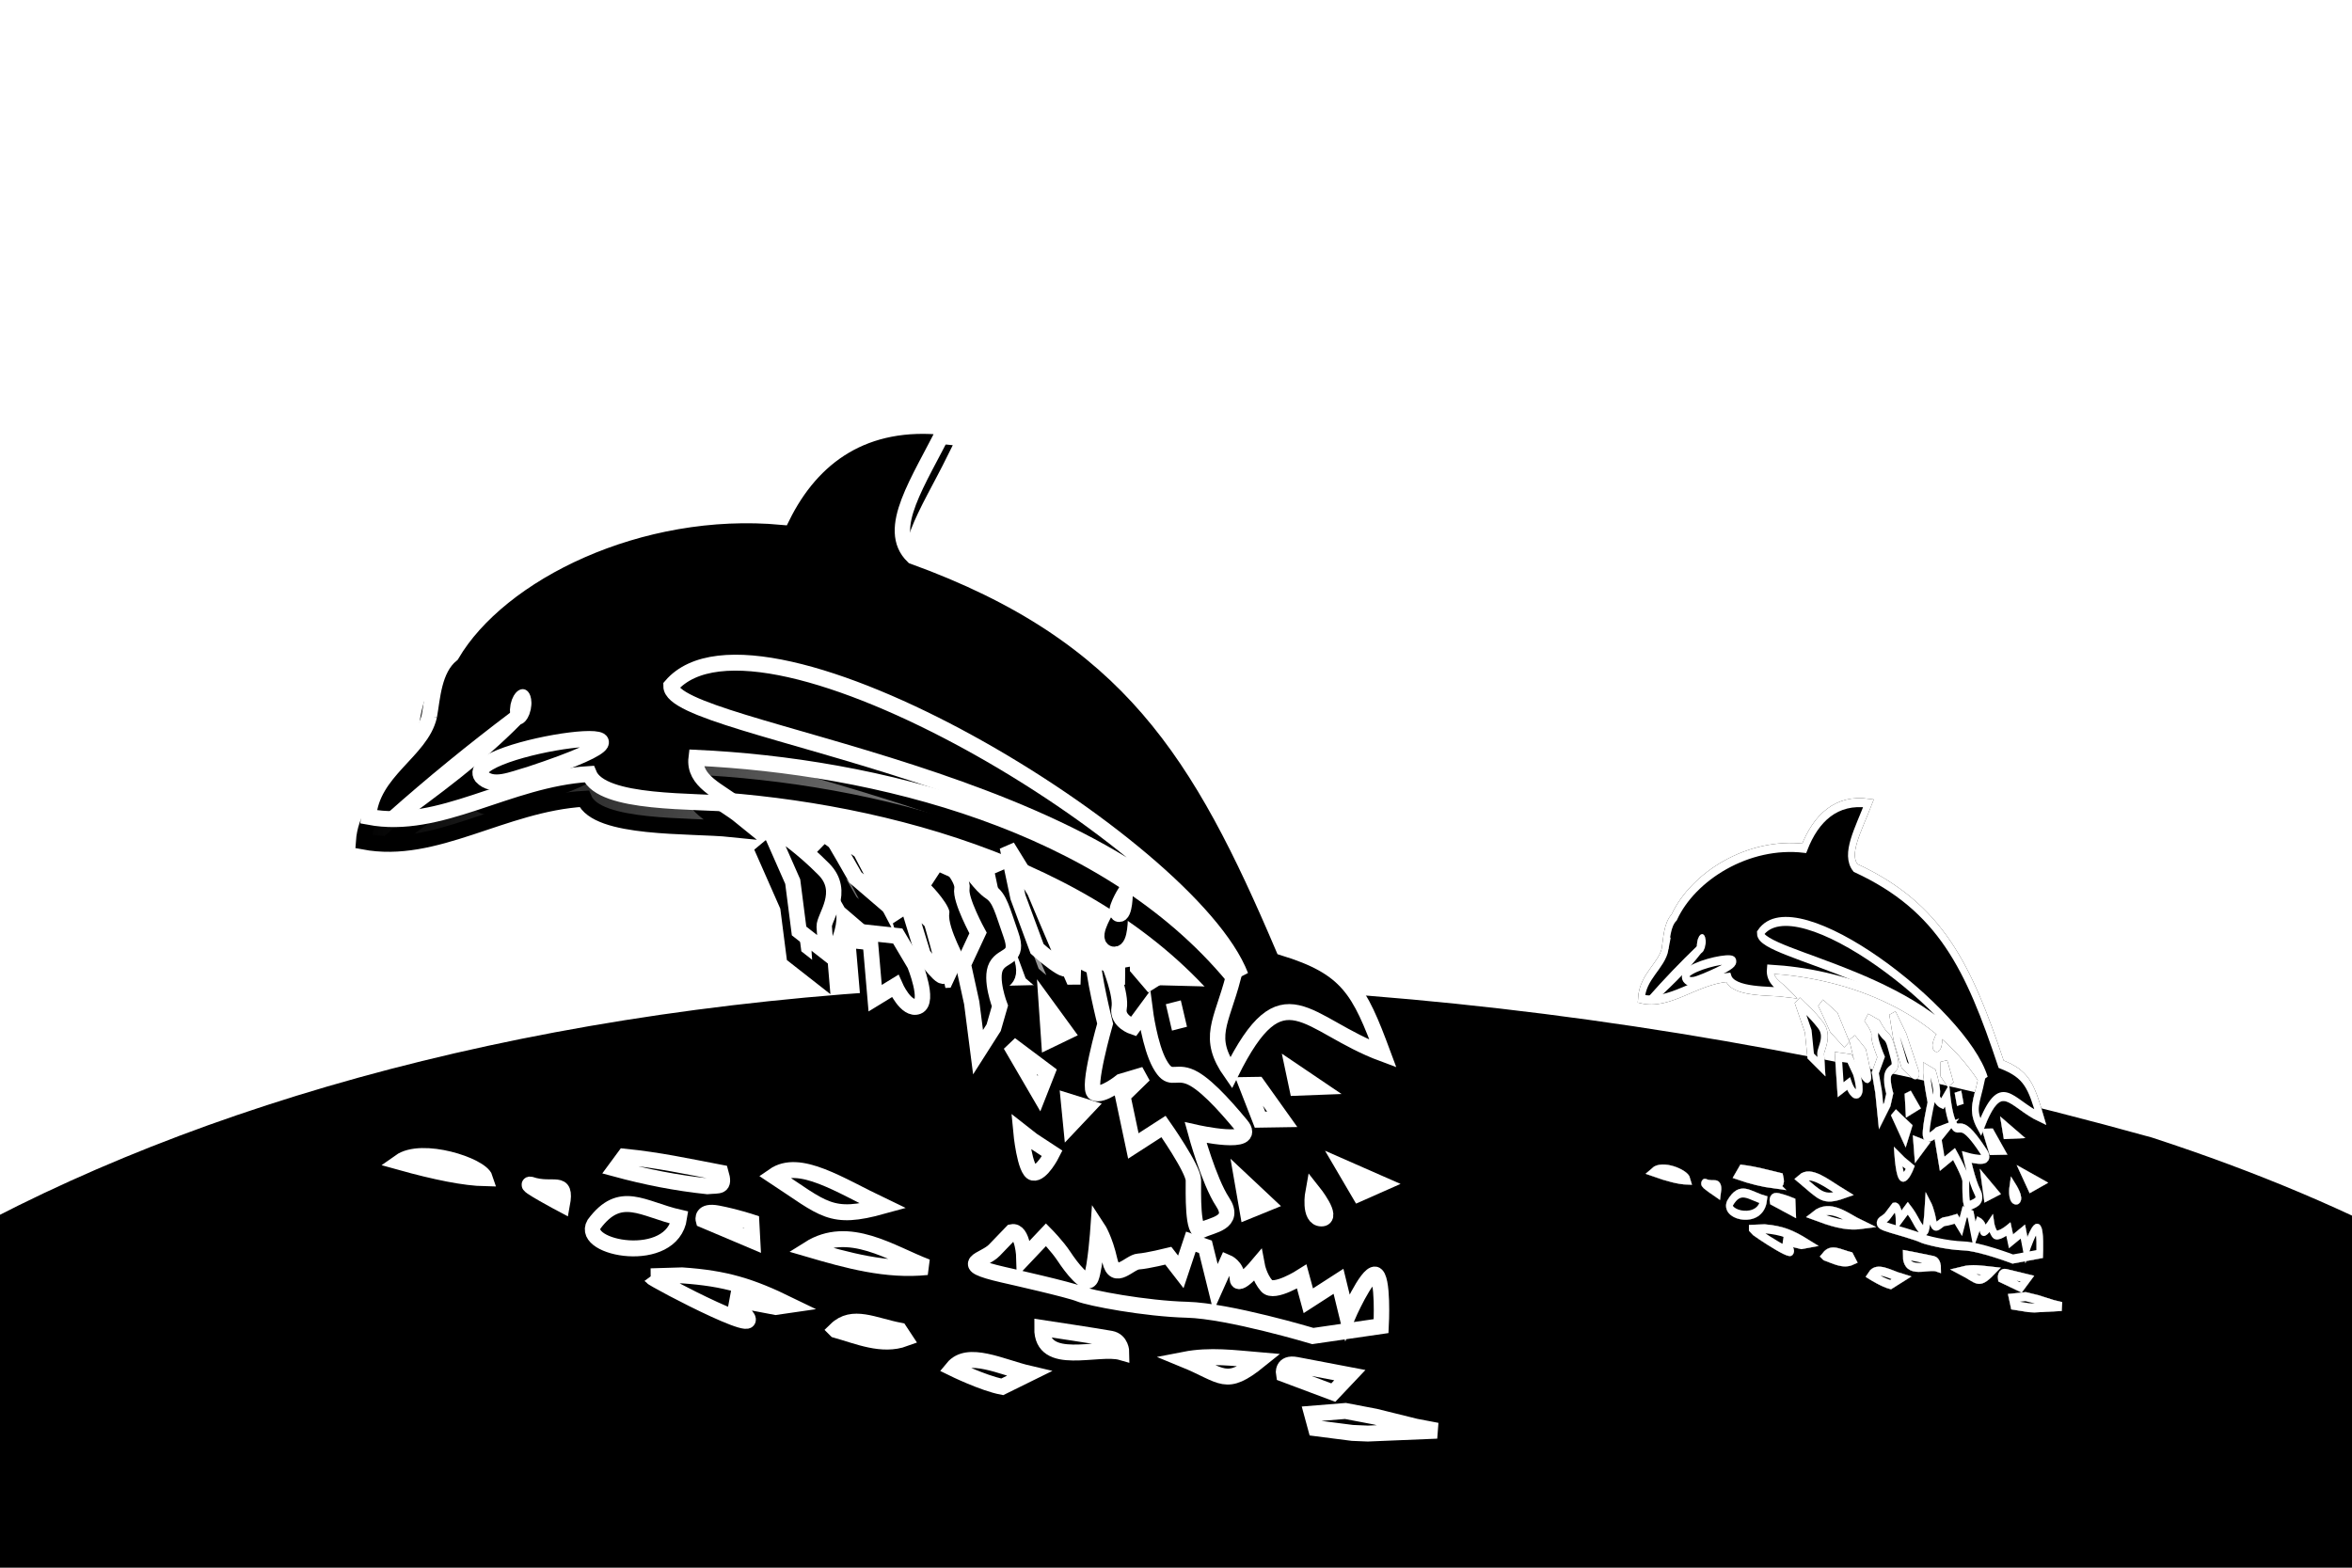 <?xml version="1.0" encoding="UTF-8"?>
<svg version="1.1" viewBox="0 0 600 400" xmlns="http://www.w3.org/2000/svg" xmlns:xlink="http://www.w3.org/1999/xlink">
<defs>
<linearGradient id="b">
<stop offset="0"/>
<stop stop-opacity="0" offset="1"/>
</linearGradient>
<linearGradient id="a" x1="-45.633" x2="152.39" y1="34.439" y2="34.439" gradientUnits="userSpaceOnUse" xlink:href="#b"/>
<filter id="d">
<feGaussianBlur stdDeviation="2.573"/>
</filter>
<filter id="c">
<feGaussianBlur stdDeviation="1.147"/>
</filter>
</defs>
<g transform="matrix(2.63 0 0 2.449 148.13 51.796)">
<g transform="translate(9.125 -3.769)">
<g transform="matrix(.852 0 0 .841 9.972 10.144)" stroke="#fff" stroke-width="1.279">
<g transform="translate(3.561 -2.581)">
<g stroke="#fff" stroke-width="1.396">
<g transform="matrix(.677 0 0 .752 12.347 3.165)" stroke-width="1.957">
<g transform="translate(2.289 68.359)">
<g transform="matrix(1 0 0 1.014 0 -4.003)" stroke="#2bff00">
<rect x="-174.37" y="-119.99" width="434.01" height="348.7" ry="0" fill="#fff" stroke-width="0"/>
<g transform="matrix(.983 .181 -.189 .983 11.561 -13.797)" stroke="#fff" stroke-width="2.59">
<g transform="translate(-2.058 6.918)" stroke="#fff" stroke-width="2.59">
<path d="m-136.86 320.56c397.24 106.57 646.11-237.08 346.69-273.97-363.11-29.012-530.83 201.53-346.69 273.97z" stroke="#fff" stroke-width="2.59"/>
<g transform="translate(-50.571 16.575)" fill="url(#a)" filter="url(#d)" stroke="#000">
<path transform="translate(1.8069e-6 -5.0531e-7)" d="m-37.317 20.537c0-2.927-0.732-7.6 1.829-10.527 5.424-14.525 26.431-29.789 50.387-32.007 3.097-10.618 10.575-18.253 24.247-19.296-2.769 9.503-6.949 18.11-1.463 21.585 38.115 5.923 53.597 22.822 73.171 51.22 11.288 1.191 13.88 4.436 19.756 13.902-13.746-2.236-19.109-10.709-24.512 7.683-5.244-4.932-3.126-7.656-2.561-15.366-26.036-20.961-66.015-22.732-95.488-18.659 0.247 3.852 4.881 4.56 8.049 6.22-6.863 0.566-22.2 4.218-25.244-0.366-13.283 3.256-22.835 13.537-35.122 13.537-0.869-7.392 6.709-12.101 6.951-17.927z" stroke-width="2.59"/>
<path d="m-40.244 38.098c5.484-6.849 11.221-13.409 17.195-19.756-5.073 7.271-11.144 13.463-17.195 19.756z" stroke-width="2.59"/>
<path d="m1.689 8.375c1.38 7.361 77.328 0.372 103.05 28.956-12.497-19.572-91.635-47.975-103.05-28.956z" stroke-width="2.59"/>
<path d="m-18.995 26.822c-2.832 1.365-5.633 3.326-7.857 1.755-4.622-3.967 38.064-17.962 7.857-1.755z" stroke-width="2.59"/>
<path transform="matrix(1.951 0 0 4.124 23.889 -49.55)" d="m-23.349 15.919c0.043 0.136-0.116 0.265-0.354 0.29-0.239 0.024-0.467-0.066-0.51-0.201-0.043-0.136 0.116-0.265 0.354-0.29 0.232-0.024 0.455 0.061 0.506 0.191" stroke-linecap="round" stroke-linejoin="round" stroke-width=".913"/>
<path d="m21.585 27.122 6.22 8.78 2.561 7.683 5.122 2.561s-0.732-2.561-1.098-4.024c-0.366-1.463 2.561-6.22-1.829-9.146-4.39-2.927-8.049-4.39-8.049-4.39z" stroke-width="2.59"/>
<path d="m31.463 26.024c1.463 1.463 6.585 7.317 6.585 7.317l6.585 3.659-6.585-8.049z" stroke-width="2.59"/>
<path d="m51.585 27.122s4.39 2.927 4.39 4.756c0 1.829 4.024 6.585 4.024 6.585l-1.463 5.488 2.561 5.854 2.561 7.683 1.829-4.39 0.366-3.659s-2.561-4.024-1.829-6.22c0.732-2.195 3.659-1.829 1.463-5.488-2.195-3.659-2.927-5.488-4.756-6.22-1.829-0.732-4.39-3.293-4.39-3.293z" stroke-width="2.59"/>
<path d="m46.829 34.805 4.756 8.78s4.756 4.39 4.024 2.195-3.659-7.683-3.659-7.683z" stroke-width="2.59"/>
<path d="m42.073 41.756 2.927 10.244 2.927-2.561s2.561 3.659 4.39 2.561-1.829-6.585-1.829-6.585l-3.659-4.024z" stroke-width="2.59"/>
<path d="m62.195 23.829 3.293 7.683 4.756 7.683s6.951 4.024 5.122 1.463c-1.829-2.561-7.317-10.61-7.317-10.61z" stroke-width="2.59"/>
<path d="m79.756 38.829c0.366 2.561 4.024 10.244 4.024 10.244s-1.098 10.976 0.366 11.341c1.463 0.366 4.024-2.561 4.024-2.561l3.659-1.829-2.927 4.024 3.293 7.683 4.39-4.024s6.22 5.854 6.585 7.683c0.366 1.829 1.463 8.78 2.927 7.683 1.463-1.098 5.488-2.195 2.561-5.122-2.927-2.927-6.585-10.244-6.585-10.244s10.976 0.366 7.317-2.561c-3.659-2.927-7.683-5.854-10.244-6.22-2.561-0.366-2.927 1.463-5.122-1.098-2.195-2.561-4.024-8.049-4.024-8.049l-1.463 2.927s-2.927-0.366-2.927-2.561c0-2.195-2.927-6.585-2.927-6.585z" stroke-width="2.59"/>
<path d="m83.049 27.488s-1.463 3.659-0.366 3.659 0.366-3.659 0.366-3.659z" stroke-width="2.59"/>
<path d="m86.707 35.171 0.732 4.024 3.293 2.561z" stroke-width="2.59"/>
<path d="m94.39 43.585 1.829 4.024z" stroke-width="2.59"/>
<path d="m109.02 54.561 3.293 5.122 3.659-0.732-5.122-4.756z" stroke-width="2.59"/>
<path d="m116.34 50.902 1.098 2.561 3.293-0.732z" stroke-width="2.59"/>
<path d="m127.68 64.805 3.293 3.659 3.293-2.195z" stroke-width="2.59"/>
<path d="m111.22 69.927 1.829 4.756 2.927-1.829z" stroke-width="2.59"/>
<path d="m123.29 69.561s0 4.39 2.195 4.024c2.195-0.366-2.195-4.024-2.195-4.024z" stroke-width="2.59"/>
<path d="m68.78 55.293 6.22 6.951 0.732-3.659z" stroke-width="2.59"/>
<path d="m73.537 47.976 1.463 5.488 2.561-1.829z" stroke-width="2.59"/>
<path d="m80.122 62.61 1.098 3.659 2.195-3.293z" stroke-width="2.59"/>
<path d="m73.171 68.829s1.829 6.22 3.293 6.22c1.463 0 2.561-3.659 2.561-3.659l-3.659-1.463z" stroke-width="2.59"/>
<path d="m74.743 85.195c1.829-0.732 2.818 3.756 2.818 3.756l2.927-4.39s2.195 1.463 3.659 2.927c1.463 1.463 4.756 4.39 5.122 2.561 0.366-1.829-0.366-8.049-0.366-8.049s1.463 1.463 2.927 4.756c1.463 3.293 3.293-0.366 4.756-0.732 1.463-0.366 4.756-1.829 4.756-1.829l2.561 2.195 0.732-5.122 2.561 0.366 2.927 6.22 1.098-4.39s1.829 0.366 2.195 2.195c0.366 1.829 2.927-2.561 2.927-2.561s0.732 1.829 2.195 2.927c1.463 1.098 5.488-2.561 5.488-2.561l1.829 3.659 4.39-4.024 2.561 5.488s1.829-7.683 3.293-7.683c1.463 0 2.561 8.049 2.561 8.049l-10.976 3.659s-14.634-1.463-21.585-0.366c-6.951 1.098-16.463 1.098-18.293 0.732-1.829-0.366-11.708-0.679-13.171-0.732-8.566-0.308-3.555-1.602-2.195-3.659z" stroke-width="2.59"/>
<path d="m33.659 83.463c3.716-3.654 11.183-0.527 19.024 1.463-8.26 3.934-9.553 2.34-19.024-1.463z" stroke-width="2.59"/>
<path d="m41.707 94.073c5.882-5.297 13.844-1.787 20.122-0.732-6.591 1.912-13.396 1.36-20.122 0.732z" stroke-width="2.59"/>
<path d="m-13.902 92.61c-3.365 0.549-8.34 0.513-14.634 0 3.198-3.209 13.568-1.911 14.634 0z" stroke-width="2.59"/>
<path d="m-0.366 94.439s-7.317-2.195-5.854-2.195c4.004 0.534 5.854-2.151 5.854 2.195z" stroke-width="2.59"/>
<path d="m23.049 87.122c-5.252 0.429-10.482 0.39-15.732 0l1.098-2.195c5.907-0.499 10.569-0.366 16.463-0.366 1.196 2.276 0.174 1.989-1.829 2.561z" stroke-width="2.59"/>
<path d="m5.488 96.634c3.256-6.481 7.568-3.877 13.902-3.659 0.309 7.968-15.511 7.984-13.902 3.659z" stroke-width="2.59"/>
<path d="m32.195 94.439-8.78-1.829s-0.732-1.463 2.195-1.463 5.854 0.366 5.854 0.366z" stroke-width="2.59"/>
<path d="m16.463 103.22 5.122-1.098c7.365-0.866 11.774-0.348 18.659 1.463l-2.195 0.732h-6.585v1.098c10.096 5.505-14.528-1.741-15-2.195z" stroke-width="2.59"/>
<path d="m48.659 106.15c2.276-3.123 6.159-1.829 10.61-1.829l1.098 1.098c-3.525 2.035-7.846 1.049-11.707 0.732z" stroke-width="2.59"/>
<path d="m77.927 110.17c-3.293 0-8.78-1.463-8.78-1.463 1.941-3.413 8.087-1.649 12.805-1.463z" stroke-width="2.59"/>
<path d="m82.683 99.561s9.878-0.366 11.707-0.366 2.195 1.829 2.195 1.829c-4.051-0.375-12.756 4.924-13.902-1.463z" stroke-width="2.59"/>
<path d="m107.2 100.29c4.032-1.558 8.22-1.773 12.439-2.195-4.807 5.45-5.588 3.545-12.439 2.195z" stroke-width="2.59"/>
<path d="m132.8 101.02-8.78-1.463s-0.732-1.829 1.829-1.829h9.146z" stroke-width="2.59"/>
<path d="m130.98 107.24-1.098-2.195 5.488-1.463h5.122l6.951 0.366h3.659l-11.341 2.561-2.561 0.366z" stroke-width="2.59"/>
</g>
<g transform="translate(-50.512 12.478)" stroke="#fff">
<path transform="translate(1.8069e-6 -5.0531e-7)" d="m-37.317 20.537c0-2.927-0.732-7.6 1.829-10.527 5.424-14.525 26.431-29.789 50.387-32.007 3.097-10.618 10.575-18.253 24.247-19.296-2.769 9.503-6.949 18.11-1.463 21.585 38.115 5.923 53.597 22.822 73.171 51.22 11.288 1.191 13.88 4.436 19.756 13.902-13.746-2.236-19.109-10.709-24.512 7.683-5.244-4.932-3.126-7.656-2.561-15.366-26.036-20.961-66.015-22.732-95.488-18.659 0.247 3.852 4.881 4.56 8.049 6.22-6.863 0.566-22.2 4.218-25.244-0.366-13.283 3.256-22.835 13.537-35.122 13.537-0.869-7.392 6.709-12.101 6.951-17.927z" stroke-width="2.59"/>
<path d="m-40.244 38.098c5.484-6.849 11.221-13.409 17.195-19.756-5.073 7.271-11.144 13.463-17.195 19.756z" stroke-width="2.59"/>
<path d="m1.689 8.375c1.38 7.361 77.328 0.372 103.05 28.956-12.497-19.572-91.635-47.975-103.05-28.956z" stroke-width="2.59"/>
<path d="m-18.995 26.822c-2.832 1.365-5.633 3.326-7.857 1.755-4.622-3.967 38.064-17.962 7.857-1.755z" stroke-width="2.59"/>
<path transform="matrix(1.951 0 0 4.124 23.889 -49.55)" d="m-23.349 15.919c0.043 0.136-0.116 0.265-0.354 0.29-0.239 0.024-0.467-0.066-0.51-0.201-0.043-0.136 0.116-0.265 0.354-0.29 0.232-0.024 0.455 0.061 0.506 0.191" stroke-linecap="round" stroke-linejoin="round" stroke-width=".913"/>
<path d="m21.585 27.122 6.22 8.78 2.561 7.683 5.122 2.561s-0.732-2.561-1.098-4.024c-0.366-1.463 2.561-6.22-1.829-9.146-4.39-2.927-8.049-4.39-8.049-4.39z" stroke-width="2.59"/>
<path d="m31.463 26.024c1.463 1.463 6.585 7.317 6.585 7.317l6.585 3.659-6.585-8.049z" stroke-width="2.59"/>
<path d="m51.585 27.122s4.39 2.927 4.39 4.756c0 1.829 4.024 6.585 4.024 6.585l-1.463 5.488 2.561 5.854 2.561 7.683 1.829-4.39 0.366-3.659s-2.561-4.024-1.829-6.22c0.732-2.195 3.659-1.829 1.463-5.488-2.195-3.659-2.927-5.488-4.756-6.22-1.829-0.732-4.39-3.293-4.39-3.293z" stroke-width="2.59"/>
<path d="m46.829 34.805 4.756 8.78s4.756 4.39 4.024 2.195-3.659-7.683-3.659-7.683z" stroke-width="2.59"/>
<path d="m42.073 41.756 2.927 10.244 2.927-2.561s2.561 3.659 4.39 2.561-1.829-6.585-1.829-6.585l-3.659-4.024z" stroke-width="2.59"/>
<path d="m62.195 23.829 3.293 7.683 4.756 7.683s6.951 4.024 5.122 1.463c-1.829-2.561-7.317-10.61-7.317-10.61z" stroke-width="2.59"/>
<path d="m79.756 38.829c0.366 2.561 4.024 10.244 4.024 10.244s-1.098 10.976 0.366 11.341c1.463 0.366 4.024-2.561 4.024-2.561l3.659-1.829-2.927 4.024 3.293 7.683 4.39-4.024s6.22 5.854 6.585 7.683c0.366 1.829 1.463 8.78 2.927 7.683 1.463-1.098 5.488-2.195 2.561-5.122-2.927-2.927-6.585-10.244-6.585-10.244s10.976 0.366 7.317-2.561c-3.659-2.927-7.683-5.854-10.244-6.22-2.561-0.366-2.927 1.463-5.122-1.098-2.195-2.561-4.024-8.049-4.024-8.049l-1.463 2.927s-2.927-0.366-2.927-2.561c0-2.195-2.927-6.585-2.927-6.585z" stroke-width="2.59"/>
<path d="m83.049 27.488s-1.463 3.659-0.366 3.659 0.366-3.659 0.366-3.659z" stroke-width="2.59"/>
<path d="m86.707 35.171 0.732 4.024 3.293 2.561z" stroke-width="2.59"/>
<path d="m94.39 43.585 1.829 4.024z" stroke-width="2.59"/>
<path d="m109.02 54.561 3.293 5.122 3.659-0.732-5.122-4.756z" stroke-width="2.59"/>
<path d="m116.34 50.902 1.098 2.561 3.293-0.732z" stroke-width="2.59"/>
<path d="m127.68 64.805 3.293 3.659 3.293-2.195z" stroke-width="2.59"/>
<path d="m111.22 69.927 1.829 4.756 2.927-1.829z" stroke-width="2.59"/>
<path d="m123.29 69.561s0 4.39 2.195 4.024c2.195-0.366-2.195-4.024-2.195-4.024z" stroke-width="2.59"/>
<path d="m68.78 55.293 6.22 6.951 0.732-3.659z" stroke-width="2.59"/>
<path d="m73.537 47.976 1.463 5.488 2.561-1.829z" stroke-width="2.59"/>
<path d="m80.122 62.61 1.098 3.659 2.195-3.293z" stroke-width="2.59"/>
<path d="m73.171 68.829s1.829 6.22 3.293 6.22c1.463 0 2.561-3.659 2.561-3.659l-3.659-1.463z" stroke-width="2.59"/>
<path d="m74.743 85.195c1.829-0.732 2.818 3.756 2.818 3.756l2.927-4.39s2.195 1.463 3.659 2.927c1.463 1.463 4.756 4.39 5.122 2.561 0.366-1.829-0.366-8.049-0.366-8.049s1.463 1.463 2.927 4.756c1.463 3.293 3.293-0.366 4.756-0.732 1.463-0.366 4.756-1.829 4.756-1.829l2.561 2.195 0.732-5.122 2.561 0.366 2.927 6.22 1.098-4.39s1.829 0.366 2.195 2.195c0.366 1.829 2.927-2.561 2.927-2.561s0.732 1.829 2.195 2.927c1.463 1.098 5.488-2.561 5.488-2.561l1.829 3.659 4.39-4.024 2.561 5.488s1.829-7.683 3.293-7.683c1.463 0 2.561 8.049 2.561 8.049l-10.976 3.659s-14.634-1.463-21.585-0.366c-6.951 1.098-16.463 1.098-18.293 0.732-1.829-0.366-11.708-0.679-13.171-0.732-8.566-0.308-3.555-1.602-2.195-3.659z" stroke-width="2.59"/>
<path d="m33.659 83.463c3.716-3.654 11.183-0.527 19.024 1.463-8.26 3.934-9.553 2.34-19.024-1.463z" stroke-width="2.59"/>
<path d="m41.707 94.073c5.882-5.297 13.844-1.787 20.122-0.732-6.591 1.912-13.396 1.36-20.122 0.732z" stroke-width="2.59"/>
<path d="m-13.902 92.61c-3.365 0.549-8.34 0.513-14.634 0 3.198-3.209 13.568-1.911 14.634 0z" stroke-width="2.59"/>
<path d="m-0.366 94.439s-7.317-2.195-5.854-2.195c4.004 0.534 5.854-2.151 5.854 2.195z" stroke-width="2.59"/>
<path d="m23.049 87.122c-5.252 0.429-10.482 0.39-15.732 0l1.098-2.195c5.907-0.499 10.569-0.366 16.463-0.366 1.196 2.276 0.174 1.989-1.829 2.561z" stroke-width="2.59"/>
<path d="m5.488 96.634c3.256-6.481 7.568-3.877 13.902-3.659 0.309 7.968-15.511 7.984-13.902 3.659z" stroke-width="2.59"/>
<path d="m32.195 94.439-8.78-1.829s-0.732-1.463 2.195-1.463 5.854 0.366 5.854 0.366z" stroke-width="2.59"/>
<path d="m16.463 103.22 5.122-1.098c7.365-0.866 11.774-0.348 18.659 1.463l-2.195 0.732h-6.585v1.098c10.096 5.505-14.528-1.741-15-2.195z" stroke-width="2.59"/>
<path d="m48.659 106.15c2.276-3.123 6.159-1.829 10.61-1.829l1.098 1.098c-3.525 2.035-7.846 1.049-11.707 0.732z" stroke-width="2.59"/>
<path d="m77.927 110.17c-3.293 0-8.78-1.463-8.78-1.463 1.941-3.413 8.087-1.649 12.805-1.463z" stroke-width="2.59"/>
<path d="m82.683 99.561s9.878-0.366 11.707-0.366 2.195 1.829 2.195 1.829c-4.051-0.375-12.756 4.924-13.902-1.463z" stroke-width="2.59"/>
<path d="m107.2 100.29c4.032-1.558 8.22-1.773 12.439-2.195-4.807 5.45-5.588 3.545-12.439 2.195z" stroke-width="2.59"/>
<path d="m132.8 101.02-8.78-1.463s-0.732-1.829 1.829-1.829h9.146z" stroke-width="2.59"/>
<path d="m130.98 107.24-1.098-2.195 5.488-1.463h5.122l6.951 0.366h3.659l-11.341 2.561-2.561 0.366z" stroke-width="2.59"/>
</g>
<g transform="translate(13.662 -4.487)">
<g transform="matrix(.397 .019 .02 .498 124.25 27.448)" stroke="#fff">
<path transform="translate(1.8069e-6 -5.0531e-7)" d="m-37.317 20.537c0-2.927-0.732-7.6 1.829-10.527 5.424-14.525 26.431-29.789 50.387-32.007 3.097-10.618 10.575-18.253 24.247-19.296-2.769 9.503-6.949 18.11-1.463 21.585 38.115 5.923 53.597 22.822 73.171 51.22 11.288 1.191 13.88 4.436 19.756 13.902-13.746-2.236-19.109-10.709-24.512 7.683-5.244-4.932-3.126-7.656-2.561-15.366-26.036-20.961-66.015-22.732-95.488-18.659 0.247 3.852 4.881 4.56 8.049 6.22-6.863 0.566-22.2 4.218-25.244-0.366-13.283 3.256-22.835 13.537-35.122 13.537-0.869-7.392 6.709-12.101 6.951-17.927z" stroke-width="2.916"/>
<path d="m-40.244 38.098c5.484-6.849 11.221-13.409 17.195-19.756-5.073 7.271-11.144 13.463-17.195 19.756z" stroke-width="2.916"/>
<path d="m1.689 8.375c1.38 7.361 77.328 0.372 103.05 28.956-12.497-19.572-91.635-47.975-103.05-28.956z" stroke-width="2.916"/>
<path d="m-18.995 26.822c-2.832 1.365-5.633 3.326-7.857 1.755-4.622-3.967 38.064-17.962 7.857-1.755z" stroke-width="2.916"/>
<path transform="matrix(1.951 0 0 4.124 23.889 -49.55)" d="m-23.349 15.919c0.043 0.136-0.116 0.265-0.354 0.29-0.239 0.024-0.467-0.066-0.51-0.201-0.043-0.136 0.116-0.265 0.354-0.29 0.232-0.024 0.455 0.061 0.506 0.191" stroke-linecap="round" stroke-linejoin="round" stroke-width="1.028"/>
<path d="m21.585 27.122 6.22 8.78 2.561 7.683 5.122 2.561s-0.732-2.561-1.098-4.024c-0.366-1.463 2.561-6.22-1.829-9.146-4.39-2.927-8.049-4.39-8.049-4.39z" stroke-width="2.916"/>
<path d="m31.463 26.024c1.463 1.463 6.585 7.317 6.585 7.317l6.585 3.659-6.585-8.049z" stroke-width="2.916"/>
<path d="m51.585 27.122s4.39 2.927 4.39 4.756c0 1.829 4.024 6.585 4.024 6.585l-1.463 5.488 2.561 5.854 2.561 7.683 1.829-4.39 0.366-3.659s-2.561-4.024-1.829-6.22c0.732-2.195 3.659-1.829 1.463-5.488-2.195-3.659-2.927-5.488-4.756-6.22-1.829-0.732-4.39-3.293-4.39-3.293z" stroke-width="2.916"/>
<path d="m46.829 34.805 4.756 8.78s4.756 4.39 4.024 2.195-3.659-7.683-3.659-7.683z" stroke-width="2.916"/>
<path d="m42.073 41.756 2.927 10.244 2.927-2.561s2.561 3.659 4.39 2.561-1.829-6.585-1.829-6.585l-3.659-4.024z" stroke-width="2.916"/>
<path d="m62.195 23.829 3.293 7.683 4.756 7.683s6.951 4.024 5.122 1.463c-1.829-2.561-7.317-10.61-7.317-10.61z" stroke-width="2.916"/>
<path d="m79.756 38.829c0.366 2.561 4.024 10.244 4.024 10.244s-1.098 10.976 0.366 11.341c1.463 0.366 4.024-2.561 4.024-2.561l3.659-1.829-2.927 4.024 3.293 7.683 4.39-4.024s6.22 5.854 6.585 7.683c0.366 1.829 1.463 8.78 2.927 7.683 1.463-1.098 5.488-2.195 2.561-5.122-2.927-2.927-6.585-10.244-6.585-10.244s10.976 0.366 7.317-2.561c-3.659-2.927-7.683-5.854-10.244-6.22-2.561-0.366-2.927 1.463-5.122-1.098-2.195-2.561-4.024-8.049-4.024-8.049l-1.463 2.927s-2.927-0.366-2.927-2.561c0-2.195-2.927-6.585-2.927-6.585z" stroke-width="2.916"/>
<path d="m83.049 27.488s-1.463 3.659-0.366 3.659 0.366-3.659 0.366-3.659z" stroke-width="2.916"/>
<path d="m86.707 35.171 0.732 4.024 3.293 2.561z" stroke-width="2.916"/>
<path d="m94.39 43.585 1.829 4.024z" stroke-width="2.916"/>
<path d="m109.02 54.561 3.293 5.122 3.659-0.732-5.122-4.756z" stroke-width="2.916"/>
<path d="m116.34 50.902 1.098 2.561 3.293-0.732z" stroke-width="2.916"/>
<path d="m127.68 64.805 3.293 3.659 3.293-2.195z" stroke-width="2.916"/>
<path d="m111.22 69.927 1.829 4.756 2.927-1.829z" stroke-width="2.916"/>
<path d="m123.29 69.561s0 4.39 2.195 4.024c2.195-0.366-2.195-4.024-2.195-4.024z" stroke-width="2.916"/>
<path d="m68.78 55.293 6.22 6.951 0.732-3.659z" stroke-width="2.916"/>
<path d="m73.537 47.976 1.463 5.488 2.561-1.829z" stroke-width="2.916"/>
<path d="m80.122 62.61 1.098 3.659 2.195-3.293z" stroke-width="2.916"/>
<path d="m73.171 68.829s1.829 6.22 3.293 6.22c1.463 0 2.561-3.659 2.561-3.659l-3.659-1.463z" stroke-width="2.916"/>
<path d="m74.743 85.195c1.829-0.732 2.818 3.756 2.818 3.756l2.927-4.39s2.195 1.463 3.659 2.927c1.463 1.463 4.756 4.39 5.122 2.561 0.366-1.829-0.366-8.049-0.366-8.049s1.463 1.463 2.927 4.756c1.463 3.293 3.293-0.366 4.756-0.732 1.463-0.366 4.756-1.829 4.756-1.829l2.561 2.195 0.732-5.122 2.561 0.366 2.927 6.22 1.098-4.39s1.829 0.366 2.195 2.195c0.366 1.829 2.927-2.561 2.927-2.561s0.732 1.829 2.195 2.927c1.463 1.098 5.488-2.561 5.488-2.561l1.829 3.659 4.39-4.024 2.561 5.488s1.829-7.683 3.293-7.683c1.463 0 2.561 8.049 2.561 8.049l-10.976 3.659s-14.634-1.463-21.585-0.366c-6.951 1.098-16.463 1.098-18.293 0.732-1.829-0.366-11.708-0.679-13.171-0.732-8.566-0.308-3.555-1.602-2.195-3.659z" stroke-width="2.916"/>
<path d="m33.659 83.463c3.716-3.654 11.183-0.527 19.024 1.463-8.26 3.934-9.553 2.34-19.024-1.463z" stroke-width="2.916"/>
<path d="m41.707 94.073c5.882-5.297 13.844-1.787 20.122-0.732-6.591 1.912-13.396 1.36-20.122 0.732z" stroke-width="2.916"/>
<path d="m-13.902 92.61c-3.365 0.549-8.34 0.513-14.634 0 3.198-3.209 13.568-1.911 14.634 0z" stroke-width="2.916"/>
<path d="m-0.366 94.439s-7.317-2.195-5.854-2.195c4.004 0.534 5.854-2.151 5.854 2.195z" stroke-width="2.916"/>
<path d="m23.049 87.122c-5.252 0.429-10.482 0.39-15.732 0l1.098-2.195c5.907-0.499 10.569-0.366 16.463-0.366 1.196 2.276 0.174 1.989-1.829 2.561z" stroke-width="2.916"/>
<path d="m5.488 96.634c3.256-6.481 7.568-3.877 13.902-3.659 0.309 7.968-15.511 7.984-13.902 3.659z" stroke-width="2.916"/>
<path d="m32.195 94.439-8.78-1.829s-0.732-1.463 2.195-1.463 5.854 0.366 5.854 0.366z" stroke-width="2.916"/>
<path d="m16.463 103.22 5.122-1.098c7.365-0.866 11.774-0.348 18.659 1.463l-2.195 0.732h-6.585v1.098c10.096 5.505-14.528-1.741-15-2.195z" stroke-width="2.916"/>
<path d="m48.659 106.15c2.276-3.123 6.159-1.829 10.61-1.829l1.098 1.098c-3.525 2.035-7.846 1.049-11.707 0.732z" stroke-width="2.916"/>
<path d="m77.927 110.17c-3.293 0-8.78-1.463-8.78-1.463 1.941-3.413 8.087-1.649 12.805-1.463z" stroke-width="2.916"/>
<path d="m82.683 99.561s9.878-0.366 11.707-0.366 2.195 1.829 2.195 1.829c-4.051-0.375-12.756 4.924-13.902-1.463z" stroke-width="2.916"/>
<path d="m107.2 100.29c4.032-1.558 8.22-1.773 12.439-2.195-4.807 5.45-5.588 3.545-12.439 2.195z" stroke-width="2.916"/>
<path d="m132.8 101.02-8.78-1.463s-0.732-1.829 1.829-1.829h9.146z" stroke-width="2.916"/>
<path d="m130.98 107.24-1.098-2.195 5.488-1.463h5.122l6.951 0.366h3.659l-11.341 2.561-2.561 0.366z" stroke-width="2.916"/>
</g>
</g>
<g transform="translate(13.662 -4.487)" filter="url(#c)" stroke="#000">
<g transform="matrix(.397 .019 .02 .498 124.25 27.448)" stroke="#000">
<path transform="translate(1.8069e-6 -5.0531e-7)" d="m-37.317 20.537c0-2.927-0.732-7.6 1.829-10.527 5.424-14.525 26.431-29.789 50.387-32.007 3.097-10.618 10.575-18.253 24.247-19.296-2.769 9.503-6.949 18.11-1.463 21.585 38.115 5.923 53.597 22.822 73.171 51.22 11.288 1.191 13.88 4.436 19.756 13.902-13.746-2.236-19.109-10.709-24.512 7.683-5.244-4.932-3.126-7.656-2.561-15.366-26.036-20.961-66.015-22.732-95.488-18.659 0.247 3.852 4.881 4.56 8.049 6.22-6.863 0.566-22.2 4.218-25.244-0.366-13.283 3.256-22.835 13.537-35.122 13.537-0.869-7.392 6.709-12.101 6.951-17.927z" stroke-width="2.916"/>
<path d="m-40.244 38.098c5.484-6.849 11.221-13.409 17.195-19.756-5.073 7.271-11.144 13.463-17.195 19.756z" stroke-width="2.916"/>
<path d="m1.689 8.375c1.38 7.361 77.328 0.372 103.05 28.956-12.497-19.572-91.635-47.975-103.05-28.956z" stroke-width="2.916"/>
<path d="m-18.995 26.822c-2.832 1.365-5.633 3.326-7.857 1.755-4.622-3.967 38.064-17.962 7.857-1.755z" stroke-width="2.916"/>
<path transform="matrix(1.951 0 0 4.124 23.889 -49.55)" d="m-23.349 15.919c0.043 0.136-0.116 0.265-0.354 0.29-0.239 0.024-0.467-0.066-0.51-0.201-0.043-0.136 0.116-0.265 0.354-0.29 0.232-0.024 0.455 0.061 0.506 0.191" stroke-linecap="round" stroke-linejoin="round" stroke-width="1.028"/>
<path d="m21.585 27.122 6.22 8.78 2.561 7.683 5.122 2.561s-0.732-2.561-1.098-4.024c-0.366-1.463 2.561-6.22-1.829-9.146-4.39-2.927-8.049-4.39-8.049-4.39z" stroke-width="2.916"/>
<path d="m31.463 26.024c1.463 1.463 6.585 7.317 6.585 7.317l6.585 3.659-6.585-8.049z" stroke-width="2.916"/>
<path d="m51.585 27.122s4.39 2.927 4.39 4.756c0 1.829 4.024 6.585 4.024 6.585l-1.463 5.488 2.561 5.854 2.561 7.683 1.829-4.39 0.366-3.659s-2.561-4.024-1.829-6.22c0.732-2.195 3.659-1.829 1.463-5.488-2.195-3.659-2.927-5.488-4.756-6.22-1.829-0.732-4.39-3.293-4.39-3.293z" stroke-width="2.916"/>
<path d="m46.829 34.805 4.756 8.78s4.756 4.39 4.024 2.195-3.659-7.683-3.659-7.683z" stroke-width="2.916"/>
<path d="m42.073 41.756 2.927 10.244 2.927-2.561s2.561 3.659 4.39 2.561-1.829-6.585-1.829-6.585l-3.659-4.024z" stroke-width="2.916"/>
<path d="m62.195 23.829 3.293 7.683 4.756 7.683s6.951 4.024 5.122 1.463c-1.829-2.561-7.317-10.61-7.317-10.61z" stroke-width="2.916"/>
<path d="m79.756 38.829c0.366 2.561 4.024 10.244 4.024 10.244s-1.098 10.976 0.366 11.341c1.463 0.366 4.024-2.561 4.024-2.561l3.659-1.829-2.927 4.024 3.293 7.683 4.39-4.024s6.22 5.854 6.585 7.683c0.366 1.829 1.463 8.78 2.927 7.683 1.463-1.098 5.488-2.195 2.561-5.122-2.927-2.927-6.585-10.244-6.585-10.244s10.976 0.366 7.317-2.561c-3.659-2.927-7.683-5.854-10.244-6.22-2.561-0.366-2.927 1.463-5.122-1.098-2.195-2.561-4.024-8.049-4.024-8.049l-1.463 2.927s-2.927-0.366-2.927-2.561c0-2.195-2.927-6.585-2.927-6.585z" stroke-width="2.916"/>
<path d="m83.049 27.488s-1.463 3.659-0.366 3.659 0.366-3.659 0.366-3.659z" stroke-width="2.916"/>
<path d="m86.707 35.171 0.732 4.024 3.293 2.561z" stroke-width="2.916"/>
<path d="m94.39 43.585 1.829 4.024z" stroke-width="2.916"/>
<path d="m109.02 54.561 3.293 5.122 3.659-0.732-5.122-4.756z" stroke-width="2.916"/>
<path d="m116.34 50.902 1.098 2.561 3.293-0.732z" stroke-width="2.916"/>
<path d="m127.68 64.805 3.293 3.659 3.293-2.195z" stroke-width="2.916"/>
<path d="m111.22 69.927 1.829 4.756 2.927-1.829z" stroke-width="2.916"/>
<path d="m123.29 69.561s0 4.39 2.195 4.024c2.195-0.366-2.195-4.024-2.195-4.024z" stroke-width="2.916"/>
<path d="m68.78 55.293 6.22 6.951 0.732-3.659z" stroke-width="2.916"/>
<path d="m73.537 47.976 1.463 5.488 2.561-1.829z" stroke-width="2.916"/>
<path d="m80.122 62.61 1.098 3.659 2.195-3.293z" stroke-width="2.916"/>
<path d="m73.171 68.829s1.829 6.22 3.293 6.22c1.463 0 2.561-3.659 2.561-3.659l-3.659-1.463z" stroke-width="2.916"/>
<path d="m74.743 85.195c1.829-0.732 2.818 3.756 2.818 3.756l2.927-4.39s2.195 1.463 3.659 2.927c1.463 1.463 4.756 4.39 5.122 2.561 0.366-1.829-0.366-8.049-0.366-8.049s1.463 1.463 2.927 4.756c1.463 3.293 3.293-0.366 4.756-0.732 1.463-0.366 4.756-1.829 4.756-1.829l2.561 2.195 0.732-5.122 2.561 0.366 2.927 6.22 1.098-4.39s1.829 0.366 2.195 2.195c0.366 1.829 2.927-2.561 2.927-2.561s0.732 1.829 2.195 2.927c1.463 1.098 5.488-2.561 5.488-2.561l1.829 3.659 4.39-4.024 2.561 5.488s1.829-7.683 3.293-7.683c1.463 0 2.561 8.049 2.561 8.049l-10.976 3.659s-14.634-1.463-21.585-0.366c-6.951 1.098-16.463 1.098-18.293 0.732-1.829-0.366-11.708-0.679-13.171-0.732-8.566-0.308-3.555-1.602-2.195-3.659z" stroke-width="2.916"/>
<path d="m33.659 83.463c3.716-3.654 11.183-0.527 19.024 1.463-8.26 3.934-9.553 2.34-19.024-1.463z" stroke-width="2.916"/>
<path d="m41.707 94.073c5.882-5.297 13.844-1.787 20.122-0.732-6.591 1.912-13.396 1.36-20.122 0.732z" stroke-width="2.916"/>
<path d="m-13.902 92.61c-3.365 0.549-8.34 0.513-14.634 0 3.198-3.209 13.568-1.911 14.634 0z" stroke-width="2.916"/>
<path d="m-0.366 94.439s-7.317-2.195-5.854-2.195c4.004 0.534 5.854-2.151 5.854 2.195z" stroke-width="2.916"/>
<path d="m23.049 87.122c-5.252 0.429-10.482 0.39-15.732 0l1.098-2.195c5.907-0.499 10.569-0.366 16.463-0.366 1.196 2.276 0.174 1.989-1.829 2.561z" stroke-width="2.916"/>
<path d="m5.488 96.634c3.256-6.481 7.568-3.877 13.902-3.659 0.309 7.968-15.511 7.984-13.902 3.659z" stroke-width="2.916"/>
<path d="m32.195 94.439-8.78-1.829s-0.732-1.463 2.195-1.463 5.854 0.366 5.854 0.366z" stroke-width="2.916"/>
<path d="m16.463 103.22 5.122-1.098c7.365-0.866 11.774-0.348 18.659 1.463l-2.195 0.732h-6.585v1.098c10.096 5.505-14.528-1.741-15-2.195z" stroke-width="2.916"/>
<path d="m48.659 106.15c2.276-3.123 6.159-1.829 10.61-1.829l1.098 1.098c-3.525 2.035-7.846 1.049-11.707 0.732z" stroke-width="2.916"/>
<path d="m77.927 110.17c-3.293 0-8.78-1.463-8.78-1.463 1.941-3.413 8.087-1.649 12.805-1.463z" stroke-width="2.916"/>
<path d="m82.683 99.561s9.878-0.366 11.707-0.366 2.195 1.829 2.195 1.829c-4.051-0.375-12.756 4.924-13.902-1.463z" stroke-width="2.916"/>
<path d="m107.2 100.29c4.032-1.558 8.22-1.773 12.439-2.195-4.807 5.45-5.588 3.545-12.439 2.195z" stroke-width="2.916"/>
<path d="m132.8 101.02-8.78-1.463s-0.732-1.829 1.829-1.829h9.146z" stroke-width="2.916"/>
<path d="m130.98 107.24-1.098-2.195 5.488-1.463h5.122l6.951 0.366h3.659l-11.341 2.561-2.561 0.366z" stroke-width="2.916"/>
</g>
</g>
<g transform="translate(13.662 -4.487)">
<g transform="matrix(.397 .019 .02 .498 124.25 27.448)" stroke="#fff">
<path transform="translate(1.8069e-6 -5.0531e-7)" d="m-37.317 20.537c0-2.927-0.732-7.6 1.829-10.527 5.424-14.525 26.431-29.789 50.387-32.007 3.097-10.618 10.575-18.253 24.247-19.296-2.769 9.503-6.949 18.11-1.463 21.585 38.115 5.923 53.597 22.822 73.171 51.22 11.288 1.191 13.88 4.436 19.756 13.902-13.746-2.236-19.109-10.709-24.512 7.683-5.244-4.932-3.126-7.656-2.561-15.366-26.036-20.961-66.015-22.732-95.488-18.659 0.247 3.852 4.881 4.56 8.049 6.22-6.863 0.566-22.2 4.218-25.244-0.366-13.283 3.256-22.835 13.537-35.122 13.537-0.869-7.392 6.709-12.101 6.951-17.927z" stroke-width="2.916"/>
<path d="m-40.244 38.098c5.484-6.849 11.221-13.409 17.195-19.756-5.073 7.271-11.144 13.463-17.195 19.756z" stroke-width="2.916"/>
<path d="m1.689 8.375c1.38 7.361 77.328 0.372 103.05 28.956-12.497-19.572-91.635-47.975-103.05-28.956z" stroke-width="2.916"/>
<path d="m-18.995 26.822c-2.832 1.365-5.633 3.326-7.857 1.755-4.622-3.967 38.064-17.962 7.857-1.755z" stroke-width="2.916"/>
<path transform="matrix(1.951 0 0 4.124 23.889 -49.55)" d="m-23.349 15.919c0.043 0.136-0.116 0.265-0.354 0.29-0.239 0.024-0.467-0.066-0.51-0.201-0.043-0.136 0.116-0.265 0.354-0.29 0.232-0.024 0.455 0.061 0.506 0.191" stroke-linecap="round" stroke-linejoin="round" stroke-width="1.028"/>
<path d="m21.585 27.122 6.22 8.78 2.561 7.683 5.122 2.561s-0.732-2.561-1.098-4.024c-0.366-1.463 2.561-6.22-1.829-9.146-4.39-2.927-8.049-4.39-8.049-4.39z" stroke-width="2.916"/>
<path d="m31.463 26.024c1.463 1.463 6.585 7.317 6.585 7.317l6.585 3.659-6.585-8.049z" stroke-width="2.916"/>
<path d="m51.585 27.122s4.39 2.927 4.39 4.756c0 1.829 4.024 6.585 4.024 6.585l-1.463 5.488 2.561 5.854 2.561 7.683 1.829-4.39 0.366-3.659s-2.561-4.024-1.829-6.22c0.732-2.195 3.659-1.829 1.463-5.488-2.195-3.659-2.927-5.488-4.756-6.22-1.829-0.732-4.39-3.293-4.39-3.293z" stroke-width="2.916"/>
<path d="m46.829 34.805 4.756 8.78s4.756 4.39 4.024 2.195-3.659-7.683-3.659-7.683z" stroke-width="2.916"/>
<path d="m42.073 41.756 2.927 10.244 2.927-2.561s2.561 3.659 4.39 2.561-1.829-6.585-1.829-6.585l-3.659-4.024z" stroke-width="2.916"/>
<path d="m62.195 23.829 3.293 7.683 4.756 7.683s6.951 4.024 5.122 1.463c-1.829-2.561-7.317-10.61-7.317-10.61z" stroke-width="2.916"/>
<path d="m79.756 38.829c0.366 2.561 4.024 10.244 4.024 10.244s-1.098 10.976 0.366 11.341c1.463 0.366 4.024-2.561 4.024-2.561l3.659-1.829-2.927 4.024 3.293 7.683 4.39-4.024s6.22 5.854 6.585 7.683c0.366 1.829 1.463 8.78 2.927 7.683 1.463-1.098 5.488-2.195 2.561-5.122-2.927-2.927-6.585-10.244-6.585-10.244s10.976 0.366 7.317-2.561c-3.659-2.927-7.683-5.854-10.244-6.22-2.561-0.366-2.927 1.463-5.122-1.098-2.195-2.561-4.024-8.049-4.024-8.049l-1.463 2.927s-2.927-0.366-2.927-2.561c0-2.195-2.927-6.585-2.927-6.585z" stroke-width="2.916"/>
<path d="m83.049 27.488s-1.463 3.659-0.366 3.659 0.366-3.659 0.366-3.659z" stroke-width="2.916"/>
<path d="m86.707 35.171 0.732 4.024 3.293 2.561z" stroke-width="2.916"/>
<path d="m94.39 43.585 1.829 4.024z" stroke-width="2.916"/>
<path d="m109.02 54.561 3.293 5.122 3.659-0.732-5.122-4.756z" stroke-width="2.916"/>
<path d="m116.34 50.902 1.098 2.561 3.293-0.732z" stroke-width="2.916"/>
<path d="m127.68 64.805 3.293 3.659 3.293-2.195z" stroke-width="2.916"/>
<path d="m111.22 69.927 1.829 4.756 2.927-1.829z" stroke-width="2.916"/>
<path d="m123.29 69.561s0 4.39 2.195 4.024c2.195-0.366-2.195-4.024-2.195-4.024z" stroke-width="2.916"/>
<path d="m68.78 55.293 6.22 6.951 0.732-3.659z" stroke-width="2.916"/>
<path d="m73.537 47.976 1.463 5.488 2.561-1.829z" stroke-width="2.916"/>
<path d="m80.122 62.61 1.098 3.659 2.195-3.293z" stroke-width="2.916"/>
<path d="m73.171 68.829s1.829 6.22 3.293 6.22c1.463 0 2.561-3.659 2.561-3.659l-3.659-1.463z" stroke-width="2.916"/>
<path d="m74.743 85.195c1.829-0.732 2.818 3.756 2.818 3.756l2.927-4.39s2.195 1.463 3.659 2.927c1.463 1.463 4.756 4.39 5.122 2.561 0.366-1.829-0.366-8.049-0.366-8.049s1.463 1.463 2.927 4.756c1.463 3.293 3.293-0.366 4.756-0.732 1.463-0.366 4.756-1.829 4.756-1.829l2.561 2.195 0.732-5.122 2.561 0.366 2.927 6.22 1.098-4.39s1.829 0.366 2.195 2.195c0.366 1.829 2.927-2.561 2.927-2.561s0.732 1.829 2.195 2.927c1.463 1.098 5.488-2.561 5.488-2.561l1.829 3.659 4.39-4.024 2.561 5.488s1.829-7.683 3.293-7.683c1.463 0 2.561 8.049 2.561 8.049l-10.976 3.659s-14.634-1.463-21.585-0.366c-6.951 1.098-16.463 1.098-18.293 0.732-1.829-0.366-11.708-0.679-13.171-0.732-8.566-0.308-3.555-1.602-2.195-3.659z" stroke-width="2.916"/>
<path d="m33.659 83.463c3.716-3.654 11.183-0.527 19.024 1.463-8.26 3.934-9.553 2.34-19.024-1.463z" stroke-width="2.916"/>
<path d="m41.707 94.073c5.882-5.297 13.844-1.787 20.122-0.732-6.591 1.912-13.396 1.36-20.122 0.732z" stroke-width="2.916"/>
<path d="m-13.902 92.61c-3.365 0.549-8.34 0.513-14.634 0 3.198-3.209 13.568-1.911 14.634 0z" stroke-width="2.916"/>
<path d="m-0.366 94.439s-7.317-2.195-5.854-2.195c4.004 0.534 5.854-2.151 5.854 2.195z" stroke-width="2.916"/>
<path d="m23.049 87.122c-5.252 0.429-10.482 0.39-15.732 0l1.098-2.195c5.907-0.499 10.569-0.366 16.463-0.366 1.196 2.276 0.174 1.989-1.829 2.561z" stroke-width="2.916"/>
<path d="m5.488 96.634c3.256-6.481 7.568-3.877 13.902-3.659 0.309 7.968-15.511 7.984-13.902 3.659z" stroke-width="2.916"/>
<path d="m32.195 94.439-8.78-1.829s-0.732-1.463 2.195-1.463 5.854 0.366 5.854 0.366z" stroke-width="2.916"/>
<path d="m16.463 103.22 5.122-1.098c7.365-0.866 11.774-0.348 18.659 1.463l-2.195 0.732h-6.585v1.098c10.096 5.505-14.528-1.741-15-2.195z" stroke-width="2.916"/>
<path d="m48.659 106.15c2.276-3.123 6.159-1.829 10.61-1.829l1.098 1.098c-3.525 2.035-7.846 1.049-11.707 0.732z" stroke-width="2.916"/>
<path d="m77.927 110.17c-3.293 0-8.78-1.463-8.78-1.463 1.941-3.413 8.087-1.649 12.805-1.463z" stroke-width="2.916"/>
<path d="m82.683 99.561s9.878-0.366 11.707-0.366 2.195 1.829 2.195 1.829c-4.051-0.375-12.756 4.924-13.902-1.463z" stroke-width="2.916"/>
<path d="m107.2 100.29c4.032-1.558 8.22-1.773 12.439-2.195-4.807 5.45-5.588 3.545-12.439 2.195z" stroke-width="2.916"/>
<path d="m132.8 101.02-8.78-1.463s-0.732-1.829 1.829-1.829h9.146z" stroke-width="2.916"/>
<path d="m130.98 107.24-1.098-2.195 5.488-1.463h5.122l6.951 0.366h3.659l-11.341 2.561-2.561 0.366z" stroke-width="2.916"/>
</g>
</g>
</g>
</g>
</g>
</g>
</g>
</g>
</g>
</g>
</g>
</g>
</svg>
